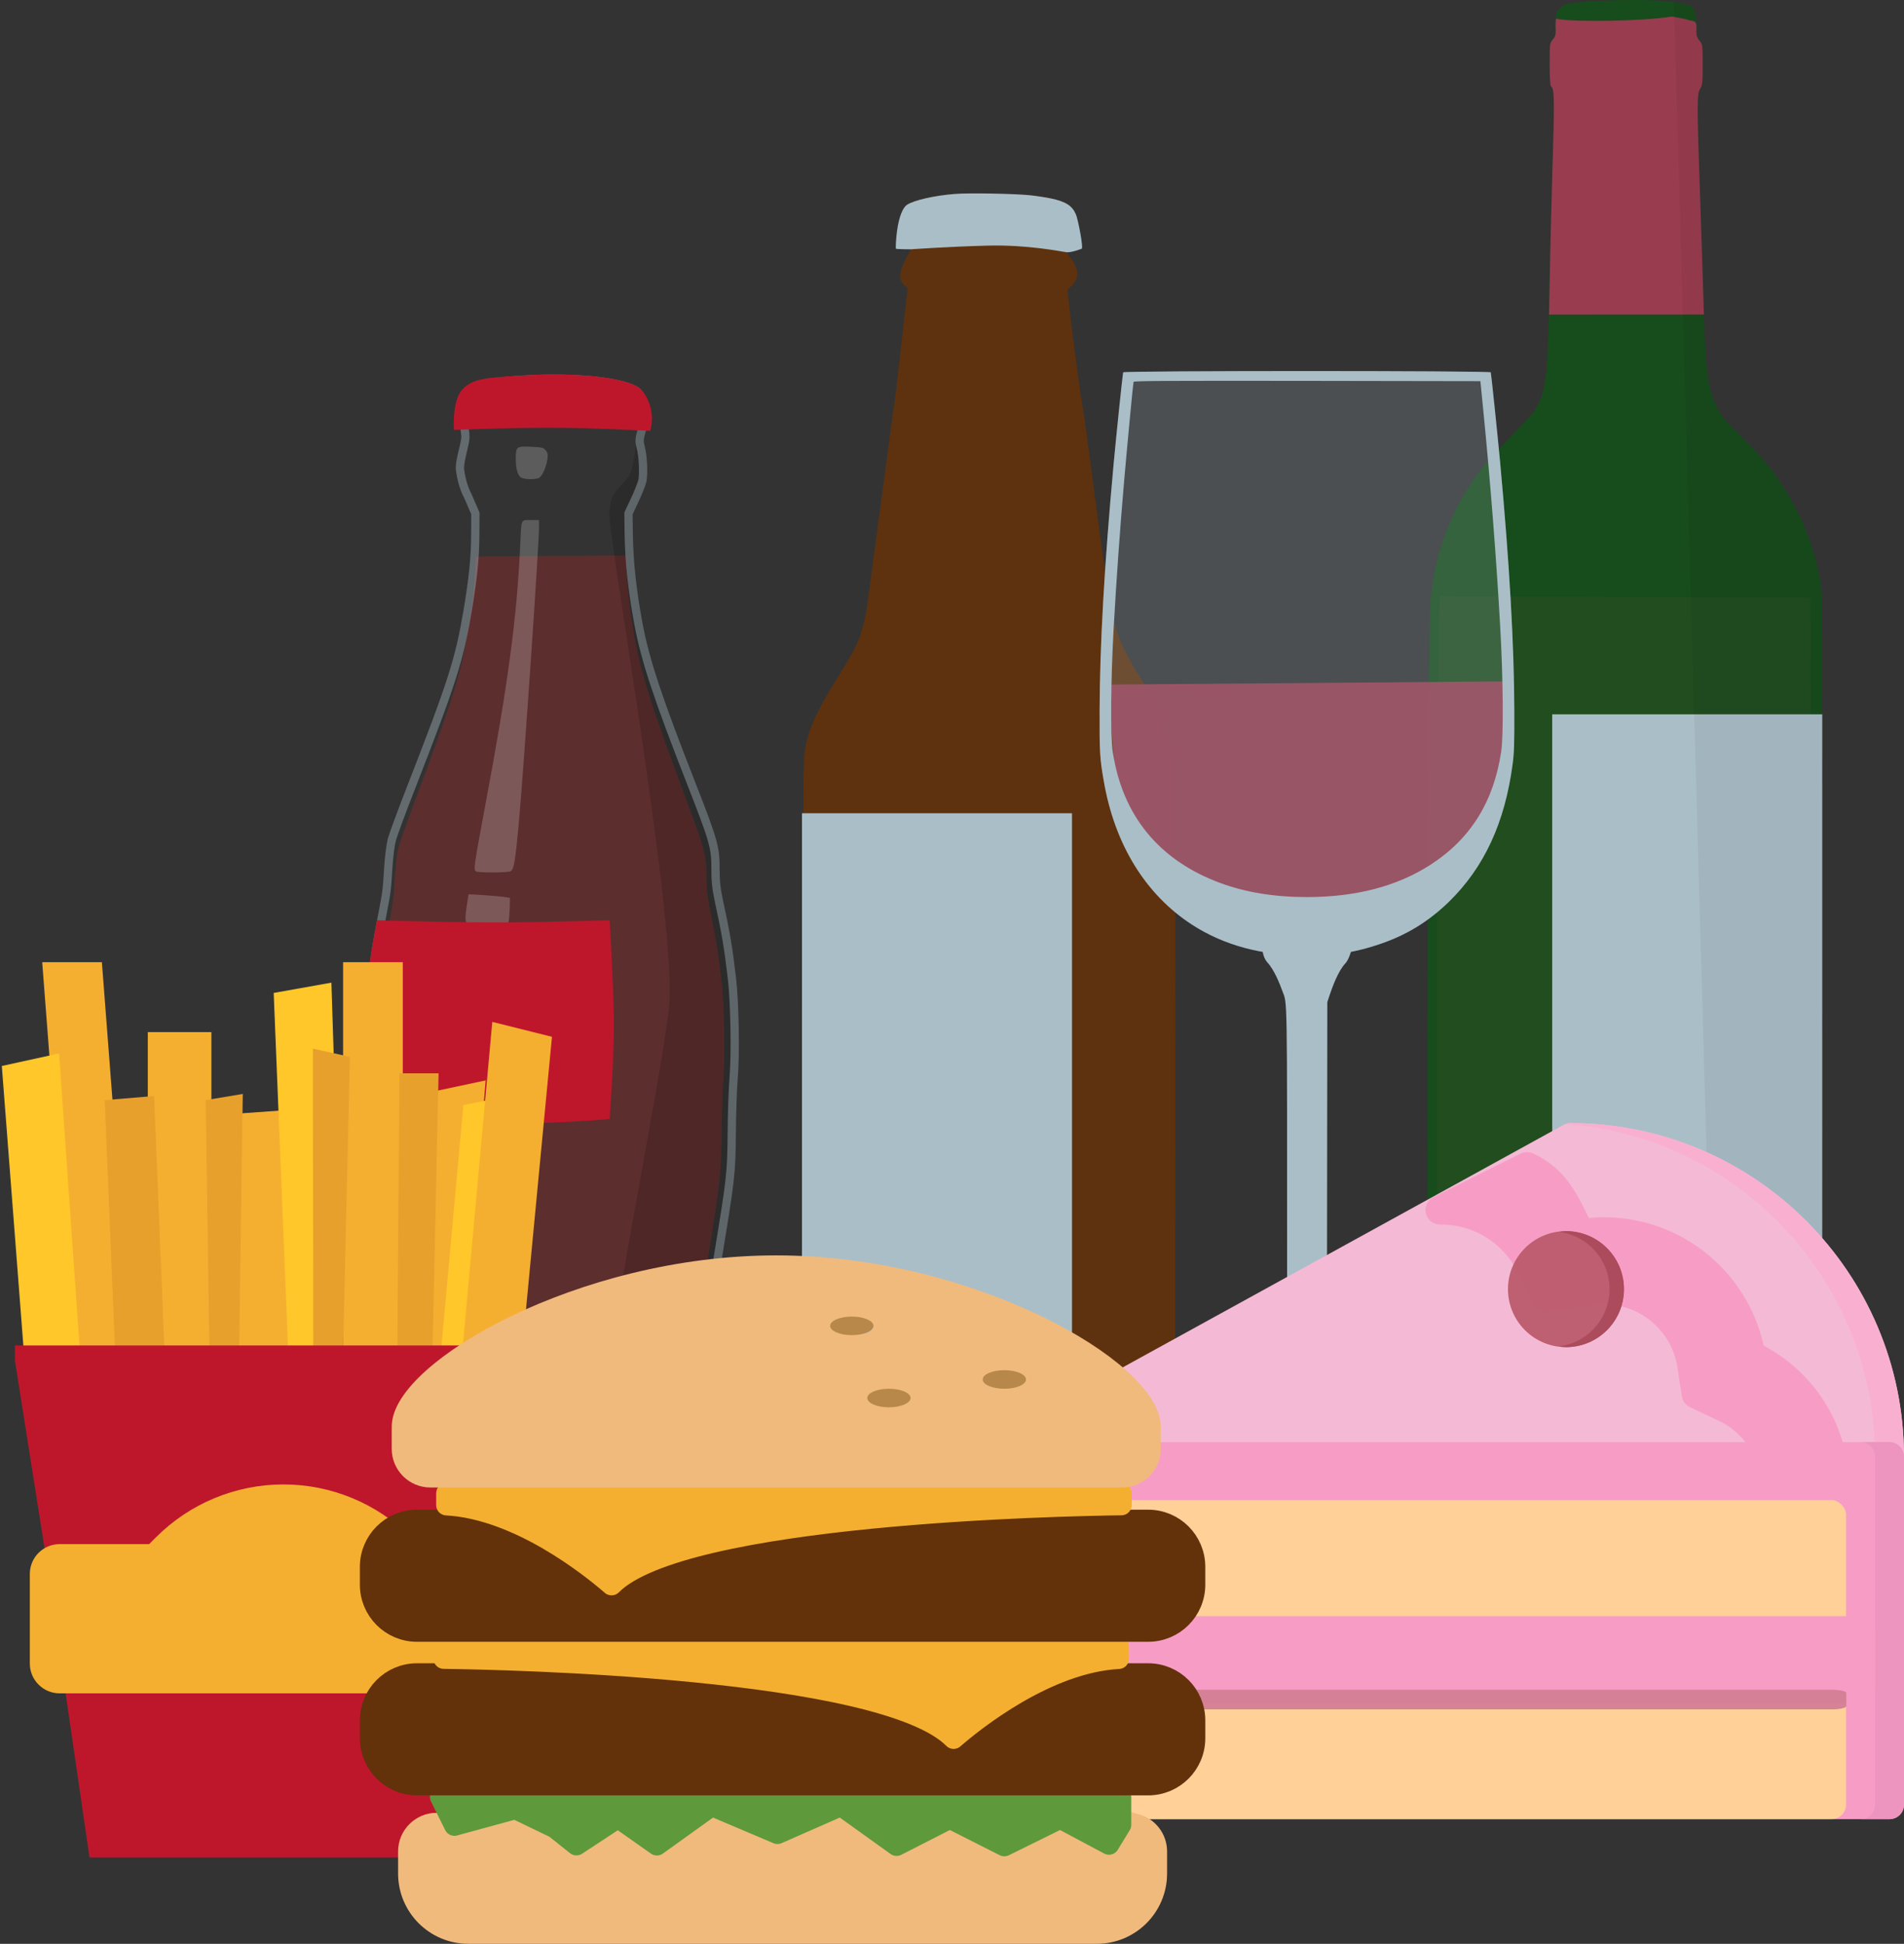 <?xml version="1.0" encoding="UTF-8"?> <svg xmlns="http://www.w3.org/2000/svg" id="Ebene_1" viewBox="0 0 923.79 942.93"><rect x="0" y="0" width="923.79" height="942.93" fill="#333333" stroke="none"/><defs><style>.cls-1,.cls-2{fill:#f5af30;}.cls-3,.cls-4,.cls-5,.cls-6{opacity:.95;}.cls-3,.cls-7{fill:#993c50;}.cls-8{fill:#b78849;}.cls-9{fill:#ab4b5b;}.cls-10,.cls-11{opacity:.2;}.cls-10,.cls-12{fill:#aabec8;}.cls-4{fill:#bc5c6c;}.cls-13{fill:#f9b0d0;}.cls-14{fill:#f4bad5;}.cls-15{opacity:.05;}.cls-16{fill:#ffc729;}.cls-17{fill:#f79dc5;}.cls-18{fill:#154f1a;}.cls-18,.cls-19{opacity:.9;}.cls-20{opacity:.15;}.cls-21{opacity:.4;}.cls-22{fill:#ed94bf;}.cls-5{fill:#602f2f;}.cls-11{fill:#fff;}.cls-2{stroke:#f5af30;}.cls-2,.cls-23{stroke-linecap:round;stroke-linejoin:round;}.cls-2,.cls-23,.cls-24,.cls-25{stroke-width:10px;}.cls-26{fill:#be172b;}.cls-19,.cls-25{fill:#63320a;}.cls-23{fill:#5e993c;stroke:#5e993c;}.cls-6{fill:#d37f95;}.cls-27{fill:#e8a02d;}.cls-28{fill:#ffd199;}.cls-24{fill:#f0ba7d;stroke:#f0ba7d;}.cls-24,.cls-25{stroke-miterlimit:10;}.cls-25{stroke:#63320a;}</style></defs><g><g><path class="cls-7" d="M698.61,289.22c-.98,9.36-1.5,111.02-1.5,282.57,0,115.5,.77,157.28,.63,160.03-.12,2.39,.91,6.3,1.78,9.21,2.02,6.76,4.56,10.78,6.35,12.2,3.17,2.55,12.51,4.68,27.56,6.28,11.53,1.24,81.28,1.84,97.71,.89,17.41-1.07,26.81-2.73,33.67-5.93,4.73-2.19,6.8-4.38,8.36-8.65,3.75-10.25,4.61-18.07,4.96-45.33,.52-36.15,.69-405.49,.23-410.64"></path><path class="cls-18" d="M883.83,287.3c-1.34-14.6-7.12-31.82-15.51-46.11-6.69-11.38-11.68-17.64-22.51-28.41-9.13-9.06-10.65-10.89-12.59-14.9-4.56-9.31-5.72-17.52-6.51-45.32-.37-11.68-1.16-37.05-1.83-56.27-1.58-45.69-1.58-50.86,0-53.23,1.1-1.64,1.22-2.86,1.22-11.68,0-9.61-.06-9.86-1.52-11.62-1.34-1.64-1.52-2.37-1.52-7,0-6.02-1.1-9.31-3.41-10.22-.91-.3-4.26-.97-7.48-1.52-11.68-1.95-49.09-.91-53.23,1.46-3.53,2.07-4.32,3.89-4.2,9.67,.18,4.75,.06,5.35-1.34,7-1.46,1.76-1.52,2.01-1.52,12.05,0,6.02,.24,10.4,.61,10.65,1.7,1.1,1.83,5.54,.61,44.17-.67,21.54-1.34,48.36-1.52,59.56-.55,33.28-1.46,42.1-5.11,50.19-1.58,3.41-3.47,5.66-12.05,14.48-5.6,5.78-11.86,12.53-13.93,15.03-14.78,18.13-23.79,40.15-26.34,64.48-1.03,9.61-1.58,110.9-1.58,287.01,0,118.57,.81,161.47,.67,164.29-.13,2.45,.96,6.47,1.87,9.45,2.13,6.94,4.82,11.07,6.7,12.53,3.35,2.62,13.2,4.81,29.08,6.45,12.17,1.28,85.78,1.89,103.11,.91,18.37-1.1,28.29-2.8,35.53-6.08,4.99-2.25,7.18-4.5,8.82-8.88,3.95-10.52,4.87-18.55,5.23-46.54,.55-37.11,.73-416.29,.24-421.58Z"></path><path class="cls-7" d="M826.71,152.56c-.37-11.68-1.16-37.05-1.83-56.27-1.58-45.69-1.58-50.86,0-53.23,1.1-1.64,1.22-2.86,1.22-11.68,0-9.61-.06-9.86-1.52-11.62-1.34-1.64-1.6-2.37-1.52-7,.06-3.26-2.1-2.31-4.41-3.22-.91-.3-4.26-.97-7.48-1.52-15.06,2.48-47.06,2.48-53.23,1.46-3.83,.02-2.83-1.98-3.2,2.67,.18,4.75,.06,5.35-1.34,7-1.46,1.76-1.52,2.01-1.52,12.05,0,6.02,.24,10.4,.61,10.65,1.7,1.1,1.83,5.54,.61,44.17-.67,21.54-1.34,55.36-1.52,66.56"></path><rect class="cls-12" x="753.11" y="346.5" width="131" height="271"></rect><path class="cls-15" d="M834.01,770.39c18.37-1.1,28.29-2.8,35.53-6.08,4.99-2.25,7.18-4.5,8.82-8.88,3.95-10.52,4.87-18.55,5.23-46.54,.55-37.11,.73-416.29,.24-421.58-1.34-14.6-7.12-31.82-15.51-46.11-6.69-11.38-11.68-17.64-22.51-28.41-9.13-9.06-10.65-10.89-12.59-14.9-4.56-9.31-5.72-17.52-6.51-45.32-.37-11.68-1.16-37.05-1.83-56.27-1.58-45.69-1.58-50.86,0-53.23,1.1-1.64,1.22-2.86,1.22-11.68,0-9.61-.06-9.86-1.52-11.62-1.34-1.64-1.52-2.37-1.52-7,0-6.02-1.1-9.31-3.41-10.22-.91-.3-4.26-.97-7.48-1.52"></path></g><g><path class="cls-19" d="M463.3,94.08c-9.77,.76-19.77,3-23.21,5.24-2.18,1.47-2.93,5.95-3.86,12.61-.49,3.39-.76,6.39-.55,6.72,.16,.27-.18,.55,.42,.55,.55,0,1.04,.22,1.04,.49,0,.33,1.09,.71,2.46,.87l2.4,.38-2.13,3.93c-3.71,6.88-4.04,10.7-1.04,13.49l1.53,1.42-2.95,26.43c-1.64,14.53-3.22,28.01-3.55,29.98s-1.58,11.03-2.78,20.2-3.11,23.64-4.31,32.22c-1.15,8.57-3,22.44-4.1,30.85-2.18,17.15-2.57,19.39-4.42,25.88-1.86,6.5-3.55,9.88-10.87,21.68-12.01,19.28-15.56,27.36-17.2,39.26-.44,3.06-.71,54.55-.93,168.19-.33,169.06-.27,174.03,1.8,185.01,2.18,11.63,7.92,20.59,15.56,24.41,13.49,6.83,34.68,9.83,69.84,9.83,45.54,0,73.06-4.91,83.98-15.02,3.93-3.6,5.62-6.88,7.97-15.56l1.69-6.28,.16-166c.11-108.67-.05-168.52-.38-173.21-1.37-17.86-7.1-34.62-16.71-49.04-3.99-5.95-8.35-14.31-10.48-19.93-3.55-9.45-4.97-17.91-12.72-77.27-2.4-18.35-4.75-35.06-5.19-37.13-.76-3.55-4.97-35.66-6.28-48.16l-.6-5.62,2.18-2.08c3.71-3.55,3.49-7.48-.76-13.54-2.29-3.17-2.35-3.49-.55-3.49,.76,0,1.37-.27,1.37-.55,0-.33,.76-.55,1.64-.55,1.04,0,1.8-.33,2.02-.87,.55-1.42-.76-13-1.75-15.29-1.8-4.31-4.81-6.28-12.18-7.86-2.62-.55-7.32-1.26-10.48-1.58-8.19-.76-29.27-1.15-36.09-.6Z"></path><path class="cls-12" d="M524.79,120.66c1.04,0-1.75-14.24-2.73-16.54-1.8-4.31-4.81-6.28-12.18-7.86-2.62-.55-7.32-1.26-10.48-1.58-8.19-.76-29.27-1.15-36.09-.6-9.77,.76-19.77,3-23.21,5.24-2.18,1.47-3.93,5.95-4.86,12.61-.49,3.39-.76,8.39-.55,8.72,.16,.27,7.32,.29,7.32,.29,0,0,17.75-1.29,37.27-1.79s35.67,2.9,38.09,3.2,7.42-1.69,7.42-1.69Z"></path><rect class="cls-12" x="389.11" y="394.5" width="131" height="271"></rect></g><g><polygon class="cls-3" points="537.69 332.09 732.24 330.5 729.24 367.87 709.33 426.63 634.11 456.5 565.11 428.51 542.35 393.28 537.69 332.09"></polygon><path class="cls-12" d="M544.93,180.62c-.23,.83-3.21,29.35-4.59,44.16-4.54,49.48-6.74,88.18-6.83,120.14-.05,20.36,.09,22.97,2.06,34.16,5.32,30.68,20.31,54.93,42.87,69.52,15.54,10.04,34.07,14.99,55.9,14.95,13.71-.05,23.71-1.65,35.45-5.69,12.84-4.4,23.25-10.82,33.06-20.27,17.24-16.78,27.33-38.52,31.09-67.18,.69-5.23,.83-9.4,.78-25.72-.09-31.73-2.29-70.66-6.83-119.91-1.38-14.77-4.36-43.33-4.59-44.16-.28-.83-178.1-.83-178.37,0Zm174.8,19.08c3.48,35.31,6.28,71.26,8.16,104.64,1.42,25.08,1.65,52.59,.46,60.3-3.62,24.21-14.86,42.28-34.16,54.75-16.19,10.5-36.32,15.77-60.07,15.77-15.82,0-29.58-2.25-42.05-6.83-29.71-10.96-47.55-32.69-52.18-63.69-1.19-7.7-.96-35.22,.46-60.3,1.28-22.93,3.07-47.96,5.04-70.84,1.51-17.33,4.36-47.51,4.59-48.28,.18-.46,17.24-.55,84.23-.46l84.05,.14,1.47,14.81Z"></path><path class="cls-10" d="M544.93,180.62c-.23,.83-3.21,29.35-4.59,44.16-4.54,49.48-6.74,88.18-6.83,120.14-.05,20.36,.09,22.97,2.06,34.16,5.32,30.68,20.31,54.93,42.87,69.52,15.54,10.04,34.07,14.99,55.9,14.95,13.71-.05,23.71-1.65,35.45-5.69,12.84-4.4,23.25-10.82,33.06-20.27,17.24-16.78,27.33-38.52,31.09-67.18,.69-5.23,.83-9.4,.78-25.72-.09-31.73-2.29-70.66-6.83-119.91-1.38-14.77-4.36-43.33-4.59-44.16-.28-.83-178.1-.83-178.37,0Z"></path><path class="cls-12" d="M614.76,466.68c3.67,3.94,6.19,10.75,7.43,14.05,2.43,6.47,2.29-.87,2.29,134.49v125.55l-2.25,2.71c-4.22,5-10.55,9.72-17.33,12.84-9.58,4.45-18.2,5.5-49.29,6.01-10.5,.18-16.21,.46-16.3,.55-.09,.14-2.32,1.1-2.5,2.2l-1.28,3.93h196.72l-1-4.02-2-2.02-2.84-.28c-1.6-.14-7.64-.37-17.08-.5-23.43-.32-34.16-1.33-40.99-3.76-8.21-2.93-16.23-8.12-21.6-14.03l-2.98-3.26,.09-127.52,.14-127.48,1.05-3.21c1.51-4.45,4.22-11.9,7.75-15.66,1.65-1.74,2.93-6.26,2.84-6.35s-2.57,.14-5.46,.5c-9.4,1.24-32.24,.83-37.37-.64-.55-.18,.18,3.92,1.97,5.89Z"></path></g></g><g><path id="cola" class="cls-5" d="M230.81,270.12c-.13,9.88-1.08,19.31-3.48,34.18-3.66,22.46-6.86,32.97-25.47,82.75-4.07,10.81-7.85,21.61-8.49,23.98-.7,2.67-1.4,8.14-1.74,14.02-.64,10.87-.52,10.08-3.2,24.65-3.95,21.55-4.94,30.96-5.29,51.91-.23,13.05-.06,19.06,.81,29.45,.81,9.96,.93,14.51,.58,19.12-.93,10.44-.06,18.46,5.93,56.16,6.69,42.14,7.5,49.42,7.97,69.27,.47,22.4-.35,28.72-6.51,50.33-6.75,23.68-9.48,39.65-8.84,52.15,.64,13.78,4.42,19.85,16.69,26.65,9.31,5.22,21.98,8.8,41,11.78,7.68,1.15,40.25,.97,52.46-.3,30.82-3.28,52.4-13.66,56.82-27.38,3.32-10.14,.76-33.15-6.46-58.95-7.21-25.68-7.97-30.54-7.97-48.57,.06-17.61,1.34-29.45,8.14-72.55,5.93-37.52,6.16-39.77,6.34-59.2,.06-9.35,.47-21.07,.87-26.05,.87-11.11,.47-35.46-.81-46.81-1.63-14.45-2.73-21.37-5.87-36.43-1.16-5.71-1.51-8.92-1.51-14.94,.06-10.14-.93-13.72-10.76-39.95-15.35-40.86-20.94-58.41-24.02-75.65-2.79-15.79-4.07-27.2-4.3-40.25,0,0-72.88,.16-72.88,.6Z"></path><path id="flasche_schatten" class="cls-20" d="M295.78,824.48c2.77-.28,5.48-.62,8.11-1,28.84-4.2,48.71-14.27,53.08-27.24,3.57-10.46,.81-34.19-6.95-60.81-7.77-26.49-8.58-31.5-8.58-50.1,.06-18.16,1.44-30.37,8.77-74.84,6.39-38.7,6.64-41.02,6.83-61.06,.06-9.64,.5-21.73,.94-26.87,.94-11.46,.5-36.57-.88-48.28-1.75-14.9-2.94-22.04-6.33-37.57-1.25-5.89-1.63-9.21-1.63-15.41,.06-10.46-1-14.15-11.59-41.21-16.53-42.15-22.54-60.24-25.86-78.03-3.01-16.28-4.38-29.12-4.63-42.58l-.13-10.02,2.94-6.26c1.63-3.44,3.26-7.64,3.69-9.27,.88-3.51,.44-13.15-.75-17.41-.69-2.63-.63-3.44,.56-7.51,2.44-8.27,1.32-16.53-2.69-20.35,0,0-1.59,33.31-4.69,40.55s-10.34,7.24-10.34,20.67,33.08,200.54,28.94,238.79c-4.13,38.25-29.98,158.16-31.01,197.44-.53,20.27,.07,56.46,.77,86.75,.66,28.41,1.42,51.63,1.42,51.63Z"></path><g id="flasche_kontur" class="cls-21"><path class="cls-12" d="M268.78,185.66c24.1,0,36.62,3.54,39.14,5.9,2.5,2.38,3.85,8.75,1.61,16.34-1.32,4.5-1.52,6.11-.59,9.65v.03s.02,.03,.02,.03c1.09,3.9,1.37,12.69,.73,15.33-.35,1.27-1.85,5.19-3.44,8.57l-2.94,6.26-.39,.83v.92s.14,10.04,.14,10.04c.26,13.86,1.66,26.79,4.7,43.24,3.35,17.97,9.44,36.37,26.07,78.75,10.42,26.63,11.37,29.97,11.31,39.75,0,6.34,.38,9.98,1.72,16.26,3.33,15.32,4.51,22.27,6.26,37.19,1.34,11.35,1.79,36.21,.86,47.48-.46,5.43-.89,17.63-.95,27.17-.19,19.81-.44,22.07-6.77,60.45-7.27,44.13-8.76,56.83-8.82,75.49,0,19.21,.9,24.47,8.74,51.22,7.43,25.45,10.24,48.92,7,58.41-4.16,12.36-26.84,22.39-57.79,25.54-6.49,.65-19.78,1.09-33.07,1.09-10.63,0-19.23-.29-22.43-.75-20.19-3.02-33.4-6.64-42.87-11.73-11.97-6.35-15.23-11.32-15.85-24.17-.66-12.3,2.23-28.47,9.36-52.44,6.75-22.67,7.69-29.62,7.18-53.15-.51-20.75-1.48-28.82-8.63-72.01-6.41-38.67-7.3-46.65-6.35-56.9v-.03s0-.03,0-.03c.4-5.12,.25-10.07-.63-20.39-.93-10.6-1.11-16.76-.86-29.95,.37-21.24,1.37-30.62,5.63-52.86l.17-.91c2.62-13.68,2.65-13.9,3.26-23.83l.07-1.2c.4-6.49,1.17-11.54,1.74-13.63,.58-2.07,4.38-12.58,9.02-24.37,20.01-51.28,23.63-62.55,27.65-86.15,2.71-16.16,3.75-26.27,3.81-37.27l.06-10.33v-.84s-.33-.77-.33-.77l-3.51-8.14-.1-.23-.11-.2s-2.49-4.4-3.4-11.63c-.25-2.01,.63-5.68,1.34-8.64,.51-2.13,1-4.14,1.19-5.89,.45-3.98-1.34-9.48-2.31-12.1l2.41-9.26c3.59-2.96,11.07-4.68,23.94-5.54,5.69-.4,11.41-.6,17-.6m0-4c-5.56,0-11.37,.2-17.28,.61-15.09,1-23.17,3.19-27.24,7.39l-3.03,11.64s3,7.31,2.53,11.41c-.46,4.1-3.07,11.16-2.53,15.47,1.03,8.27,3.91,13.15,3.91,13.15l3.51,8.14-.06,10.33c-.06,10.71-1.06,20.6-3.76,36.64-3.95,23.17-7.39,34-27.43,85.36-4.38,11.15-8.45,22.29-9.14,24.74-.75,2.76-1.5,8.39-1.88,14.47-.69,11.21-.56,10.4-3.44,25.43-4.26,22.23-5.32,31.94-5.7,53.54-.25,13.46-.06,19.66,.88,30.37,.88,10.27,1,14.97,.63,19.73-1,10.77-.06,19.04,6.39,57.93,7.2,43.46,8.08,50.98,8.58,71.45,.5,23.11-.38,29.62-7.01,51.92-7.26,24.42-10.21,40.89-9.52,53.79,.69,14.22,4.76,20.48,17.97,27.49,10.02,5.39,23.67,9.08,44.15,12.15,3.72,.54,12.88,.79,23.02,.79,12.38,0,26.24-.38,33.47-1.11,33.19-3.38,56.42-14.09,61.18-28.24,3.57-10.46,.81-34.19-6.95-60.81-7.77-26.49-8.58-31.5-8.58-50.1,.06-18.16,1.44-30.37,8.77-74.84,6.39-38.7,6.64-41.02,6.83-61.06,.06-9.64,.5-21.73,.94-26.87,.94-11.46,.5-36.57-.88-48.28-1.75-14.9-2.94-22.04-6.33-37.57-1.25-5.89-1.63-9.21-1.63-15.41,.06-10.46-1-14.15-11.59-41.21-16.53-42.15-22.54-60.24-25.86-78.03-3.01-16.28-4.38-29.12-4.63-42.58l-.13-10.02,2.94-6.26c1.63-3.44,3.26-7.64,3.69-9.27,.88-3.51,.44-13.15-.75-17.41-.69-2.63-.63-3.44,.56-7.51,2.44-8.27,1.32-16.53-2.69-20.35-4.63-4.33-21.49-7-41.9-7h0Z"></path></g><path id="flasche_glanz" class="cls-11" d="M264.78,218.47c1,1.25,1.13,2.07,.81,4.38-.5,3.44-2.25,7.51-3.76,8.77-1.32,1.06-6.95,1.13-8.96,.06-1.63-.88-2.63-4.26-2.63-9.02,0-6.01,.31-6.26,7.33-5.95,5.39,.25,6.14,.38,7.2,1.75Zm-3.26,37.39c0,8.39-7.33,115.79-9.71,142.34-1.82,19.85-2.44,23.55-4.07,24.42-1.44,.75-15.66,.81-16.85,.06s-.88-2.88,4.26-30.44c11.27-59.87,15.72-92.87,17.28-128.38,.56-12.4,.19-11.59,5.01-11.59h4.07v3.57Zm-16.97,179.23l2.88,.44-.13,5.26c-.13,2.94-.38,6.14-.69,7.2l-.56,1.88-8.89-.13c-12.15-.13-12.21-.25-10.58-11.08l.75-4.88,7.2,.44c3.95,.25,8.45,.63,10.02,.88Zm-10.9,124.68c10.21,1.19,9.52,.81,9.96,5.2,1.13,11.08,4.95,62.81,8.02,107.21,.44,6.51,.81,21.73,.81,33.82,0,20.35-.13,22.42-1.44,29.12-3.32,16.66-7.33,28.37-10.4,30.37-2.5,1.69-8.08,1.06-10.27-1.19-1.57-1.57-1.69-2-1.63-6.83,.06-4.26,.69-7.2,3.57-17.03,1.88-6.58,3.88-13.71,4.38-15.97,3.32-13.65,3.01-28.74-2.13-87.99-3.51-40.77-6.45-71.77-7.2-75.65-.19-.94-.13-1.69,.19-1.69,.25,0,3.07,.31,6.14,.63Zm.94,240.79c4.7,1.13,7.51,2.13,7.51,2.82,0,1.25-2.82,3.76-5.26,4.7-4.82,1.88-9.64-.56-10.71-5.32-.25-1-.25-2.13,0-2.5,.56-.88,3.69-.75,8.45,.31Z"></path><path id="etikett" class="cls-26" d="M182.93,446.42c-4.26,22.23-5.32,31.94-5.7,53.54-.25,13.46-.06,19.66,.88,30.37,.88,10.27,1,7.73,.63,12.49,0,0,31.13,1.66,68.7,2.07,22.38,.24,48.33-2.07,48.33-2.07,0,0,2.18-29.35,2.07-46.92-.11-17.57-2.07-49.49-2.07-49.49,0,0-29.05,.9-48.33,1.03-26.2,.18-64.5-1.03-64.5-1.03Z"></path><path id="deckel" class="cls-26" d="M220.2,208.54s25.84-1.03,46.52-1.03,48.73,1.51,48.73,1.51c2.44-8.27-.75-16.53-4.76-20.35-5.89-5.51-31.56-8.33-59.18-6.39-15.09,1-22.07,1.19-27.17,6.62-5.1,5.44-4.13,19.64-4.13,19.64Z"></path></g><g><path class="cls-27" d="M260.56,770.49v-6.98c0-2.76-.81-5.3-2.15-7.49-1.29,.08-2.56,.25-3.86,.25h-1.22c-15.97,0-28.95,12.98-28.95,28.95,0,1.31,.22,2.55,.38,3.81-8.82,4.97-14.86,14.31-14.86,25.14,0,2.51,.42,4.91,1.03,7.24h49.64v-50.92Z"></path><polygon class="cls-1" points="34.95 654.93 20.48 466.75 49.43 466.75 63.9 654.93 34.95 654.93"></polygon><rect class="cls-1" x="71.71" y="500.66" width="30.85" height="154.27"></rect><rect class="cls-1" x="166.47" y="466.75" width="28.95" height="188.18"></rect><polygon class="cls-1" points="195.42 532.63 195.42 655.66 224.37 655.66 235.63 524.09 195.42 532.63"></polygon><polygon class="cls-16" points="213.83 656.93 228.37 656.93 239.63 533.09 224.82 536.05 213.83 656.93"></polygon><polygon class="cls-1" points="224.37 654.93 238.85 495.7 267.8 502.94 253.32 654.93 224.37 654.93"></polygon><polygon class="cls-1" points="108.79 540.66 108.57 654.93 144.76 654.93 136.79 538.66 108.79 540.66"></polygon><polygon class="cls-16" points="160.79 476.66 166.47 654.93 139.79 654.66 132.79 481.66 160.79 476.66"></polygon><polygon class="cls-27" points="74.79 531.66 79.79 654.66 55.79 654.66 50.79 533.66 74.79 531.66"></polygon><polygon class="cls-27" points="99.79 533.66 117.79 530.66 116.04 654.93 101.57 654.93 99.79 533.66"></polygon><polygon class="cls-27" points="151.99 654.93 166.47 654.93 169.79 512.66 151.79 508.66 151.99 654.93"></polygon><polygon class="cls-27" points="212.79 520.66 193.79 520.66 192.79 654.66 209.89 654.93 212.79 520.66"></polygon><polygon class="cls-16" points="28.67 511 39.91 671.96 12.97 674.01 .88 517.09 28.67 511"></polygon><polygon class="cls-26" points="253.96 747.62 267.8 659.96 267.8 652.66 7.24 652.66 7.24 659.96 21.08 747.62 31.72 820.67 43.43 901.02 231.61 901.02 253.96 747.62"></polygon><path class="cls-1" d="M260.56,770.49v-6.98c0-8-6.48-14.48-14.48-14.48h-43.43l-3.36-3.36c-16.39-16.39-38.61-25.59-61.78-25.59h0c-23.17,0-45.4,9.21-61.78,25.59l-3.36,3.36H28.95c-8,0-14.48,6.48-14.48,14.48v43.43c0,8,6.48,14.48,14.48,14.48h231.61v-50.92Z"></path></g><g id="Layer_25"><path class="cls-14" d="M761.99,544.79c-1.19,0-2.35,.3-3.39,.87l-281.39,154.77c-3.4,1.87-4.64,6.15-2.77,9.56,1.24,2.25,3.6,3.64,6.16,3.64h436.16c3.89,0,7.03-3.15,7.03-7.03-.1-89.32-72.48-161.7-161.8-161.8Z"></path><path class="cls-13" d="M761.99,544.79c-.81,.02-1.62,.17-2.38,.47,84.54,6.21,150,76.56,150.11,161.33,0,3.89-3.15,7.03-7.03,7.03h14.07c3.89,0,7.03-3.15,7.03-7.03-.1-89.32-72.48-161.7-161.8-161.8Z"></path><rect class="cls-17" x="473.56" y="699.55" width="450.23" height="182.9" rx="7.03" ry="7.03"></rect><path class="cls-22" d="M916.76,699.55h-14.07c3.89,0,7.03,3.15,7.03,7.03v168.84c0,3.89-3.15,7.03-7.03,7.03h14.07c3.89,0,7.03-3.15,7.03-7.03v-168.84c0-3.89-3.15-7.03-7.03-7.03Z"></path><rect class="cls-28" x="473.56" y="727.69" width="422.09" height="154.77" rx="7.03" ry="7.03"></rect><path class="cls-17" d="M480.83,783.97h421.69c4.02,0,7.27,3.15,7.27,7.03v28.14c0,3.89-3.26,7.03-7.27,7.03H480.83c-4.02,0-7.27-3.15-7.27-7.03v-28.14c0-3.89,3.26-7.03,7.27-7.03Z"></path><path class="cls-6" d="M480.6,819.66h408.15c3.89,0,7.04,.71,7.04,1.59v6.35c0,.88-3.15,1.59-7.04,1.59H480.6c-3.89,0-7.04-.71-7.04-1.59v-6.35c0-.88,3.15-1.59,7.04-1.59Z"></path><path class="cls-17" d="M855.72,652.77c-8.06-36.5-40.49-62.45-77.87-62.31-2.24,0-4.53,.11-6.92,.34l-.08-.15c-6.05-12.35-11.76-24.02-26.99-31.13-1.94-.91-4.2-.88-6.12,.08l-42.21,21.1c-3.48,1.73-4.89,5.96-3.16,9.43,1.19,2.39,3.63,3.9,6.3,3.9,14.63-.21,28.28,7.34,35.88,19.85l9.34,18.59c1.36,2.71,4.31,4.24,7.31,3.8l20.99-3.09c1.86-.29,3.74-.46,5.63-.5,17.71-.15,32.92,12.55,35.93,30l2.25,14.64c.35,2.31,1.83,4.29,3.94,5.29l13.7,6.48c8.54,3.91,15.17,11.06,18.41,19.87,1,2.79,3.65,4.66,6.62,4.66h29.95c3.89,0,7.03-3.16,7.03-7.04,0-.47-.05-.94-.14-1.4-4.86-22.49-19.43-41.68-39.78-52.42Z"></path><circle class="cls-4" cx="759.78" cy="625.34" r="28.14"></circle><path class="cls-9" d="M759.78,597.21c-1.18,.04-2.35,.16-3.52,.36,15.35,1.83,26.3,15.76,24.47,31.1-1.53,12.83-11.64,22.94-24.47,24.47,1.16,.19,2.34,.3,3.52,.34,15.54,0,28.14-12.6,28.14-28.14s-12.6-28.14-28.14-28.14Z"></path></g><g><path class="cls-24" d="M551.13,884.86v1.32c0,.67-.18,1.33-.53,1.89l-8.13,13.34c-.67,1.12-1.87,1.75-3.1,1.75-.59,0-1.16-.14-1.71-.43l-23.39-12.47-25.4,12.52c-1.02,.5-2.22,.5-3.25-.02l-24.75-12.51-24.52,12.5c-1.21,.63-2.67,.51-3.77-.29l-25.27-18.11h-.3l-28.3,12.42c-.92,.4-1.96,.41-2.88,.02l-29.32-12.44h-.37l-25.29,18.11c-1.26,.92-2.95,.92-4.21,.03l-16.93-11.92-18.23,11.99c-1.31,.84-3.03,.78-4.27-.2l-11.86-9.45-16.01-7.72-29.82,8.13c-1.68,.46-3.45-.34-4.22-1.89l-3.51-7.07c-7.54,.06-13.64,6.19-13.64,13.75v10.71c0,16.08,13.03,29.1,29.11,29.1h304.88c16.08,0,29.11-13.03,29.11-29.1v-10.71c0-6.34-4.27-11.66-10.11-13.26Z"></path><path class="cls-23" d="M248.73,877.81c.85-.23,1.75-.16,2.54,.24l17.6,8.49c.25,.11,.47,.26,.69,.43l10.12,8.06,18.1-11.88c1.25-.82,2.87-.79,4.09,.06l16.84,11.86,24.97-17.91c1.04-.73,2.37-.88,3.54-.38l29.99,12.72,28.94-12.71c1.19-.5,2.54-.37,3.59,.37l25.27,18.12,24.2-12.34c.53-.26,1.08-.39,1.65-.39s1.13,.13,1.64,.38l24.78,12.53,25.45-12.54c1.05-.52,2.28-.5,3.32,.05l22.01,11.73,5.81-9.54v-13.53H213.59l6.89,13.9,28.24-7.71Z"></path><path class="cls-25" d="M557.07,811.83h-12.18c-38.44,.98-79.69,39.01-80.11,39.41-.67,.63-1.57,.98-2.48,.98-.12,0-.26,0-.38-.03-1.05-.1-2-.66-2.6-1.54-20.83-29.84-178.24-38.04-243.09-38.82h-13.91c-12.55,0-22.72,10.16-22.72,22.73v8.62c0,12.55,10.17,22.73,22.72,22.73h354.75c12.55,0,22.72-10.17,22.72-22.73v-8.62c0-12.57-10.16-22.73-22.72-22.73Z"></path><path class="cls-2" d="M462.67,843.37c10.11-8.77,45.14-36.89,80.09-38.77v-5.76H215.29v5.7c29.2,.38,212.93,4.13,247.38,38.83Z"></path><path class="cls-25" d="M202.32,737.34h12.18c38.44,.99,79.69,39.02,80.11,39.41,.67,.63,1.57,.98,2.48,.98,.12,0,.26,0,.38-.03,1.05-.1,2-.66,2.6-1.54,20.83-29.84,178.24-38.04,243.09-38.83h13.91c12.55,0,22.72,10.17,22.72,22.73v8.62c0,12.55-10.17,22.73-22.72,22.73H202.32c-12.55,0-22.72-10.17-22.72-22.73v-8.62c0-12.57,10.16-22.73,22.72-22.73Z"></path><path class="cls-2" d="M296.72,768.88c-10.11-8.77-45.14-36.9-80.09-38.77v-5.76h327.46v5.7c-29.2,.38-212.92,4.14-247.37,38.83Z"></path><path class="cls-24" d="M376.61,613.97c-95.2,0-181.55,51.31-181.55,78.12v10.71c0,7.6,6.15,13.76,13.75,13.76h335.6c7.59,0,13.75-6.16,13.75-13.76v-10.71c0-26.82-86.36-78.12-181.55-78.12Zm27.22,31.35c0-3.83,5.43-6.93,12.13-6.93s12.13,3.1,12.13,6.93-5.44,6.93-12.13,6.93-12.13-3.1-12.13-6.93Zm27.69,39.5c-6.7,0-12.13-3.1-12.13-6.93s5.43-6.93,12.13-6.93,12.12,3.1,12.12,6.93-5.43,6.93-12.12,6.93Zm55.79-6.93c-6.7,0-12.13-3.1-12.13-6.93s5.43-6.93,12.13-6.93,12.12,3.1,12.12,6.93-5.43,6.93-12.12,6.93Z"></path><ellipse class="cls-8" cx="413.29" cy="643.16" rx="10.5" ry="4.5"></ellipse><ellipse class="cls-8" cx="431.29" cy="678.16" rx="10.5" ry="4.5"></ellipse><ellipse class="cls-8" cx="487.29" cy="669.16" rx="10.5" ry="4.5"></ellipse></g></svg> 